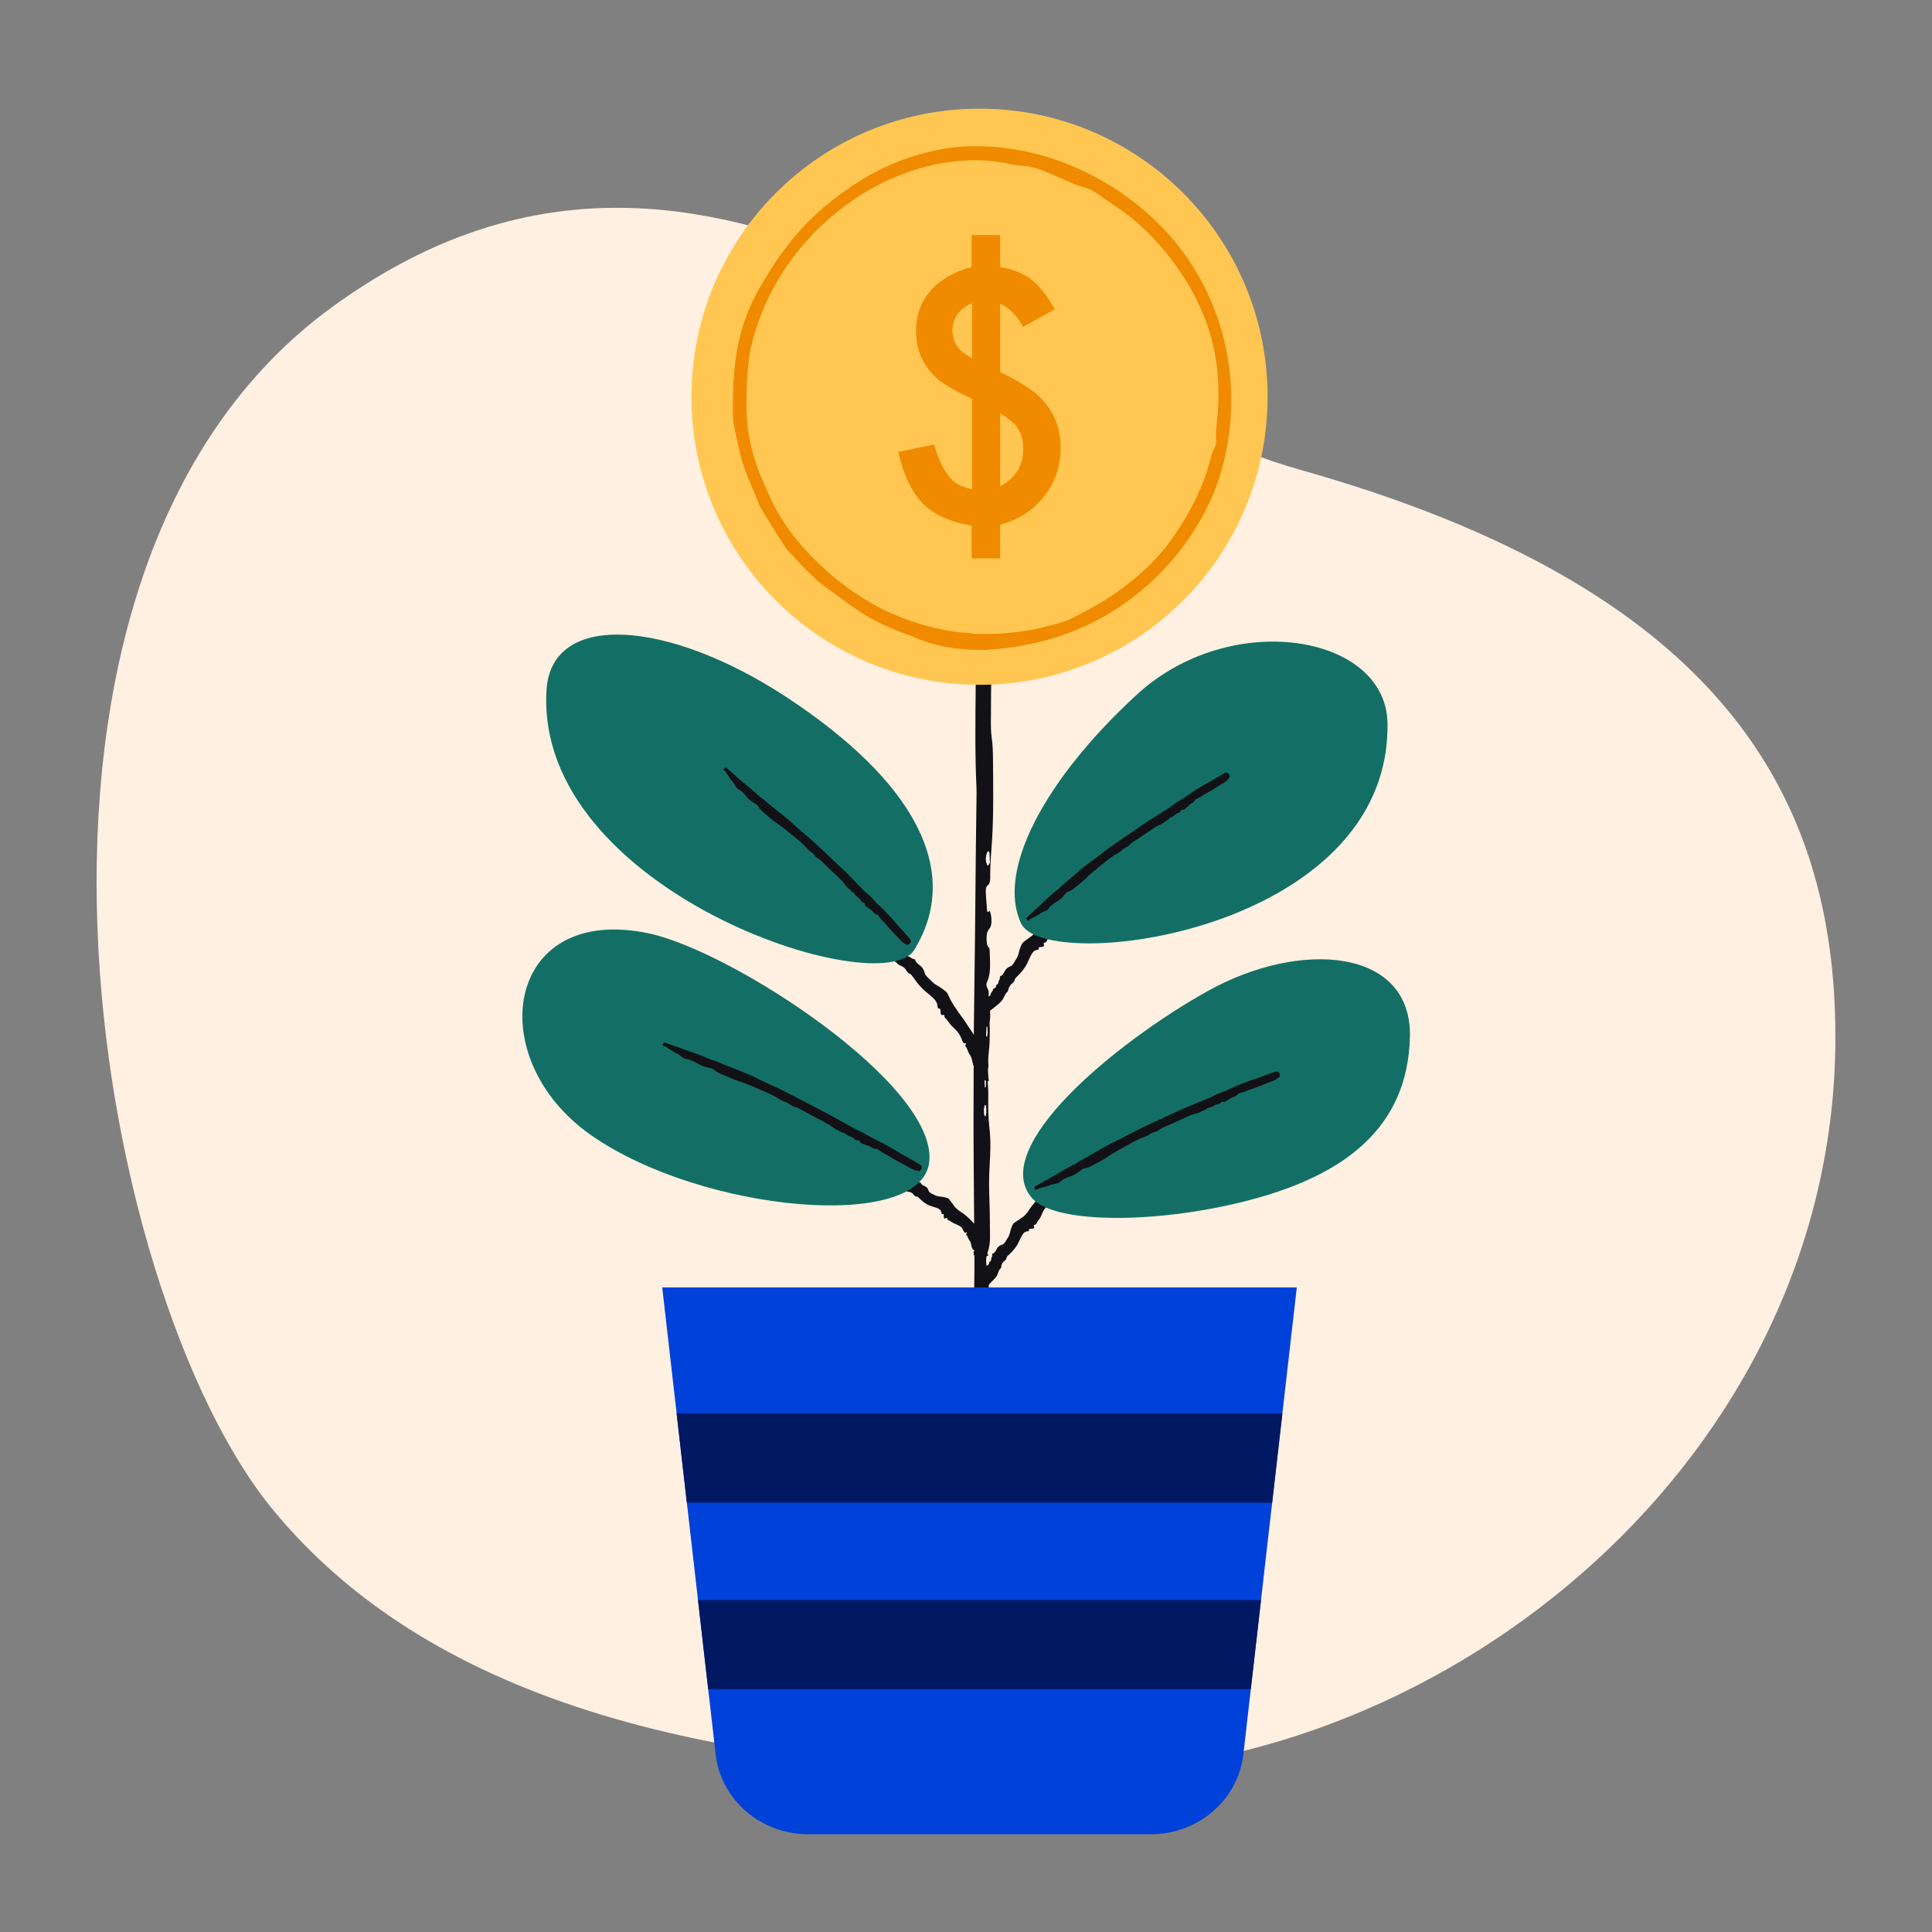 <?xml version="1.0" encoding="UTF-8"?> <svg xmlns="http://www.w3.org/2000/svg" width="114" height="114" viewBox="0 0 114 114" fill="none"><rect x="0" y="0" width="114" height="114" fill="#808080" stroke="none"/><g clip-path="url(#clip0_11469_6271)"><path d="M16.101 89.081C5.509 76.217 -2.081 33.895 19.598 18.116C41.278 2.337 59.707 22.926 76.725 27.723C101.304 34.65 108.3 46.769 108.3 61.195C108.3 86.027 85.346 104.592 63.169 104.592C40.992 104.592 25.096 100.005 16.101 89.081Z" fill="#FFF0E1"></path><path d="M58.413 38.51C58.405 38.586 58.372 38.648 58.35 38.717C58.338 38.626 58.314 38.531 58.318 38.443C58.333 38.153 58.359 37.865 58.379 37.57C58.296 37.285 58.553 36.857 58.296 36.642C58.282 36.629 58.284 36.447 58.298 36.361C58.325 36.205 58.354 36.026 58.406 35.92C58.542 35.647 58.461 35.29 58.5 34.989C58.555 34.575 58.483 34.3 58.359 34.032C58.318 33.942 58.266 33.785 58.275 33.687C58.328 33.145 58.195 32.629 58.239 32.099C58.257 31.875 58.281 31.567 58.351 31.465C58.546 31.184 58.478 30.913 58.38 30.634C58.225 30.193 58.237 29.685 58.259 29.187C58.269 28.977 58.393 28.762 58.377 28.587C58.361 28.401 58.22 28.284 58.172 28.09C58.089 27.756 57.96 27.426 58.069 26.98C58.102 26.844 58.089 26.649 58.092 26.481C58.097 26.242 58.141 26.064 58.201 25.853C58.313 25.453 58.313 24.977 58.205 24.536C58.14 24.271 58.087 23.99 58.011 23.742C57.937 23.499 57.908 23.231 57.935 22.972C57.992 22.421 57.935 21.908 57.88 21.383C57.818 20.797 57.733 20.205 57.725 19.612C57.71 18.602 57.629 17.603 57.662 16.585C57.677 16.123 57.63 15.647 57.6 15.181C57.592 15.067 57.546 14.912 57.501 14.874C57.253 14.664 57.044 14.911 57.044 15.447C57.048 16.657 57.024 17.871 57.052 19.079C57.083 20.423 57.131 21.772 57.224 23.101C57.323 24.505 57.304 25.924 57.383 27.328C57.412 27.827 57.412 28.339 57.458 28.83C57.534 29.63 57.547 30.432 57.535 31.243C57.531 31.546 57.523 31.85 57.53 32.152C57.557 33.294 57.599 34.435 57.587 35.58C57.582 36.115 57.581 36.651 57.58 37.188C57.578 38.266 57.584 39.344 57.574 40.422C57.554 42.443 57.525 44.462 57.618 46.478C57.627 46.678 57.623 46.882 57.62 47.083C57.562 50.857 57.55 54.633 57.492 58.406C57.453 60.899 57.448 63.396 57.444 65.89C57.441 67.676 57.463 69.462 57.474 71.249C57.483 72.561 57.508 73.874 57.495 75.185C57.475 77.208 57.429 79.23 57.398 81.252C57.392 81.623 57.398 81.995 57.411 82.364C57.415 82.489 57.444 82.629 57.482 82.721C57.571 82.936 57.791 82.973 57.904 82.776C57.998 82.612 58.081 82.407 58.151 82.193C58.167 82.143 58.1 81.983 58.093 81.866C58.084 81.705 58.064 81.461 58.102 81.385C58.228 81.135 58.184 80.813 58.199 80.532C58.238 79.763 58.253 78.989 58.276 78.216C58.287 77.85 58.316 77.472 58.148 77.21C58.136 77.19 58.151 76.996 58.169 76.978C58.331 76.829 58.336 76.476 58.334 76.207C58.33 75.782 58.429 75.3 58.289 74.934C58.139 74.54 58.165 74.191 58.289 73.85C58.394 73.563 58.42 73.251 58.416 72.909C58.408 72.202 58.41 71.492 58.381 70.788C58.355 70.112 58.352 69.447 58.394 68.774C58.44 68.039 58.469 67.295 58.383 66.564C58.311 65.937 58.304 65.304 58.315 64.663C58.319 64.365 58.295 64.065 58.278 63.767C58.276 63.737 58.231 63.714 58.204 63.703C58.196 63.7 58.175 63.745 58.174 63.771C58.171 63.872 58.174 63.972 58.173 64.073C58.173 64.102 58.163 64.137 58.153 64.155C58.143 64.171 58.127 64.167 58.113 64.172C58.1 63.948 58.082 63.723 58.077 63.497C58.074 63.355 58.108 63.261 58.18 63.223C58.28 63.171 58.341 63.014 58.32 62.78C58.288 62.431 58.344 62.12 58.373 61.791C58.404 61.436 58.398 61.065 58.404 60.699C58.406 60.567 58.378 60.416 58.398 60.302C58.504 59.686 58.307 59.124 58.337 58.523C58.34 58.455 58.286 58.369 58.254 58.3C58.205 58.193 58.182 58.067 58.237 57.957C58.444 57.542 58.428 57.003 58.411 56.466C58.405 56.274 58.4 55.946 58.361 55.919C58.221 55.824 58.218 55.607 58.214 55.376C58.21 55.08 58.272 54.919 58.4 54.771C58.551 54.598 58.53 53.996 58.39 53.735C58.204 53.977 58.241 53.608 58.221 53.422C58.198 53.192 58.188 52.956 58.172 52.723C58.159 52.513 58.159 52.326 58.278 52.245C58.373 52.18 58.433 52.006 58.43 51.788C58.416 51.007 58.497 50.252 58.542 49.484C58.633 47.943 58.603 46.39 58.593 44.841C58.59 44.408 58.581 43.975 58.518 43.547C58.472 43.234 58.467 42.881 58.469 42.547C58.475 41.435 58.474 40.32 58.513 39.213C58.534 38.611 58.493 38.077 58.368 37.559C58.44 37.865 58.443 38.188 58.408 38.513L58.413 38.51ZM58.288 51.081C58.263 51.091 58.218 50.977 58.198 50.899C58.134 50.661 58.188 50.459 58.254 50.276C58.269 50.237 58.31 50.219 58.332 50.234C58.354 50.248 58.38 50.313 58.385 50.364C58.398 50.523 58.402 50.687 58.412 50.907C58.374 50.965 58.335 51.062 58.288 51.081ZM58.165 65.857C58.162 65.871 58.133 65.881 58.125 65.867C58.101 65.832 58.066 65.785 58.064 65.739C58.059 65.545 58.034 65.33 58.127 65.195C58.136 65.182 58.185 65.243 58.19 65.284C58.201 65.379 58.196 65.484 58.198 65.639C58.192 65.68 58.18 65.771 58.164 65.857H58.165ZM58.252 61.136C58.248 61.157 58.227 61.177 58.216 61.172C58.204 61.166 58.183 61.13 58.184 61.11C58.19 60.946 58.199 60.782 58.209 60.619C58.211 60.59 58.222 60.564 58.228 60.536C58.242 60.576 58.262 60.613 58.266 60.656C58.274 60.754 58.274 60.854 58.277 60.947C58.269 61.014 58.263 61.078 58.252 61.135V61.136Z" fill="#111116"></path><path d="M57.662 75.401C57.753 75.324 57.829 75.241 57.937 75.177C58.034 75.121 58.135 75.074 58.114 74.958C58.109 74.928 58.136 74.912 58.147 74.889C58.166 74.847 58.192 74.809 58.209 74.766C58.217 74.746 58.19 74.706 58.213 74.696C58.321 74.648 58.383 74.577 58.371 74.456C58.493 74.445 58.472 74.346 58.488 74.266C58.503 74.186 58.565 74.137 58.546 74.033C58.541 74.006 58.548 73.983 58.571 73.974C58.704 73.918 58.755 73.808 58.811 73.697C58.869 73.577 58.975 73.493 59.124 73.447C59.203 73.423 59.248 73.368 59.292 73.314C59.345 73.25 59.377 73.167 59.426 73.1C59.498 73.002 59.557 72.892 59.586 72.758C59.629 72.578 59.686 72.407 59.762 72.254C59.801 72.176 59.881 72.134 59.95 72.086C60.088 71.987 60.239 71.901 60.37 71.799C60.469 71.721 60.551 71.626 60.63 71.529C60.704 71.438 60.758 71.328 60.83 71.235C61.041 70.96 61.265 70.684 61.515 70.408C61.577 70.343 61.628 70.265 61.693 70.198C61.725 70.164 61.76 70.135 61.8 70.111C61.945 70.017 62.1 69.935 62.256 69.85C62.48 69.728 62.718 69.61 62.979 69.538C63.128 69.496 63.279 69.48 63.425 69.39C63.467 69.364 63.487 69.417 63.486 69.54C63.486 69.753 63.496 69.972 63.462 70.106C63.437 70.195 63.419 70.264 63.368 70.245C63.331 70.231 63.301 70.252 63.269 70.263C63.237 70.276 63.203 70.279 63.152 70.229C63.137 70.215 63.125 70.225 63.118 70.235C63.046 70.337 62.964 70.388 62.873 70.429C62.782 70.469 62.682 70.497 62.591 70.544C62.53 70.573 62.487 70.631 62.436 70.672C62.402 70.699 62.368 70.727 62.331 70.749C62.277 70.782 62.214 70.805 62.17 70.853C62.136 70.888 62.127 70.949 62.013 70.88C61.989 70.866 61.973 70.888 61.985 70.916C62.032 71.026 61.995 71.043 61.962 71.066C61.874 71.13 61.78 71.188 61.701 71.264C61.642 71.32 61.596 71.389 61.556 71.465C61.495 71.583 61.452 71.719 61.388 71.836C61.335 71.933 61.264 72.012 61.203 72.102C61.189 72.123 61.189 72.158 61.174 72.176C61.145 72.211 61.132 72.264 61.073 72.266C61.008 72.266 60.977 72.286 61.018 72.389C61.041 72.446 61.01 72.469 60.981 72.484C60.944 72.504 60.887 72.504 60.832 72.504C60.766 72.504 60.701 72.502 60.72 72.593C60.73 72.641 60.686 72.65 60.645 72.653C60.462 72.665 60.374 72.772 60.305 72.895C60.211 73.063 60.132 73.242 60.049 73.414C60.016 73.48 59.971 73.537 59.93 73.595C59.869 73.689 59.796 73.772 59.718 73.852C59.642 73.933 59.561 74.009 59.479 74.085C59.447 74.114 59.413 74.144 59.405 74.191C59.388 74.302 59.318 74.37 59.234 74.43C59.133 74.502 59.098 74.622 59.077 74.745C59.071 74.774 59.077 74.81 59.056 74.827C58.98 74.889 58.941 74.974 58.91 75.062C58.879 75.15 58.849 75.238 58.8 75.314C58.758 75.374 58.707 75.431 58.652 75.486L58.49 75.654C58.404 75.742 58.315 75.829 58.229 75.921C58.223 75.927 58.229 75.939 58.223 75.944C58.169 75.993 58.019 75.964 57.818 75.854C57.639 75.758 57.548 75.671 57.577 75.609C57.608 75.541 57.65 75.48 57.69 75.416L57.662 75.403V75.401Z" fill="#111116"></path><path d="M52.346 55.287C52.443 55.395 52.54 55.496 52.614 55.625C52.681 55.739 52.733 55.859 52.871 55.867C52.907 55.87 52.925 55.901 52.951 55.92C52.998 55.954 53.044 55.99 53.094 56.019C53.116 56.033 53.165 56.016 53.176 56.042C53.229 56.17 53.305 56.261 53.449 56.278C53.459 56.411 53.571 56.419 53.662 56.459C53.754 56.5 53.809 56.581 53.928 56.591C53.96 56.594 53.985 56.608 53.995 56.635C54.05 56.798 54.174 56.886 54.298 56.981C54.427 57.085 54.522 57.223 54.561 57.404C54.581 57.501 54.644 57.566 54.7 57.633C54.767 57.713 54.858 57.775 54.929 57.853C55.033 57.966 55.149 58.067 55.295 58.148C55.393 58.202 55.486 58.261 55.576 58.325C55.666 58.387 55.751 58.455 55.83 58.528C55.871 58.565 55.9 58.61 55.926 58.658C55.948 58.701 55.964 58.746 55.985 58.79C56.066 58.96 56.153 59.13 56.281 59.325C56.374 59.471 56.479 59.617 56.572 59.759C56.617 59.828 56.661 59.885 56.707 59.943C56.754 60.001 56.8 60.059 56.841 60.119L57.561 61.204C57.618 61.29 57.69 61.371 57.752 61.46C57.783 61.505 57.807 61.553 57.829 61.603C57.909 61.79 57.98 61.987 58.054 62.19C58.161 62.479 58.264 62.791 58.296 63.135C58.314 63.33 58.302 63.526 58.346 63.737C58.359 63.797 58.301 63.808 58.183 63.771C57.979 63.709 57.763 63.658 57.645 63.579C57.562 63.525 57.498 63.483 57.53 63.427C57.573 63.341 57.47 63.265 57.584 63.166C57.599 63.152 57.591 63.136 57.581 63.122C57.491 63.008 57.444 62.895 57.41 62.772C57.377 62.649 57.353 62.521 57.312 62.397C57.284 62.316 57.227 62.247 57.187 62.172C57.159 62.124 57.135 62.074 57.112 62.022C57.08 61.947 57.06 61.864 57.014 61.796C56.978 61.743 56.916 61.709 57 61.601C57.017 61.578 56.997 61.552 56.965 61.556C56.843 61.569 56.83 61.518 56.809 61.471C56.752 61.342 56.705 61.209 56.64 61.086C56.59 60.995 56.527 60.911 56.455 60.832C56.343 60.71 56.211 60.599 56.102 60.475C56.057 60.423 56.017 60.369 55.978 60.313C55.94 60.258 55.901 60.198 55.865 60.154C55.848 60.132 55.813 60.121 55.797 60.1C55.769 60.06 55.719 60.032 55.729 59.974C55.739 59.908 55.722 59.869 55.614 59.892C55.553 59.906 55.534 59.871 55.519 59.837C55.502 59.794 55.502 59.733 55.499 59.668C55.496 59.592 55.497 59.515 55.393 59.508C55.338 59.503 55.324 59.446 55.321 59.394C55.313 59.281 55.283 59.187 55.239 59.106C55.198 59.031 55.141 58.966 55.079 58.904C54.994 58.822 54.904 58.745 54.813 58.669L54.541 58.444C54.47 58.385 54.411 58.318 54.35 58.252C54.153 58.053 53.997 57.822 53.831 57.596C53.798 57.552 53.769 57.503 53.715 57.48C53.589 57.429 53.514 57.331 53.45 57.221C53.373 57.086 53.234 57.016 53.094 56.955C53.061 56.941 53.02 56.937 53 56.908C52.93 56.81 52.832 56.745 52.733 56.685C52.63 56.63 52.529 56.573 52.441 56.501C52.37 56.442 52.307 56.371 52.242 56.303C52.177 56.236 52.114 56.161 52.046 56.093C51.942 55.992 51.842 55.874 51.729 55.773C51.722 55.766 51.709 55.771 51.702 55.764C51.642 55.699 51.675 55.55 51.803 55.359C51.917 55.189 52.024 55.11 52.1 55.15C52.185 55.194 52.259 55.254 52.335 55.309L52.35 55.283L52.346 55.287Z" fill="#111116"></path><path d="M57.933 59.032C58.036 58.965 58.129 58.89 58.251 58.838C58.36 58.791 58.468 58.747 58.465 58.623C58.465 58.591 58.494 58.576 58.51 58.554C58.537 58.512 58.566 58.472 58.589 58.428C58.599 58.407 58.577 58.364 58.601 58.355C58.718 58.31 58.792 58.237 58.788 58.108C58.913 58.097 58.903 57.993 58.925 57.91C58.949 57.826 59.013 57.771 59 57.662C58.997 57.633 59.005 57.609 59.028 57.6C59.169 57.54 59.226 57.419 59.288 57.3C59.355 57.173 59.46 57.074 59.619 57.019C59.703 56.989 59.749 56.927 59.795 56.865C59.852 56.793 59.884 56.703 59.937 56.627C60.013 56.517 60.075 56.398 60.107 56.252C60.148 56.057 60.214 55.876 60.294 55.706C60.335 55.62 60.419 55.568 60.492 55.51C60.642 55.394 60.804 55.292 60.944 55.17C61.051 55.08 61.146 54.977 61.235 54.868C61.319 54.768 61.381 54.646 61.471 54.546C61.601 54.4 61.725 54.246 61.866 54.105C62.007 53.966 62.141 53.817 62.29 53.681C62.362 53.616 62.426 53.539 62.497 53.471C62.531 53.437 62.572 53.408 62.612 53.383C62.767 53.289 62.938 53.217 63.094 53.125C63.203 53.058 63.326 53.004 63.443 52.944L63.619 52.855C63.678 52.826 63.737 52.797 63.801 52.776C63.943 52.725 64.088 52.685 64.207 52.566C64.241 52.532 64.272 52.581 64.295 52.702C64.337 52.91 64.389 53.124 64.372 53.266C64.36 53.361 64.347 53.437 64.287 53.427C64.198 53.414 64.162 53.533 64.04 53.444C64.022 53.432 64.01 53.442 64.002 53.457C63.929 53.574 63.836 53.639 63.733 53.689C63.682 53.713 63.627 53.732 63.573 53.752C63.52 53.776 63.467 53.799 63.416 53.825C63.349 53.86 63.297 53.918 63.236 53.962C63.197 53.991 63.155 54.016 63.113 54.041C63.054 54.08 62.984 54.103 62.932 54.153C62.893 54.19 62.874 54.253 62.761 54.18C62.738 54.165 62.718 54.186 62.727 54.216C62.764 54.331 62.721 54.345 62.683 54.369C62.585 54.437 62.48 54.497 62.388 54.573C62.32 54.63 62.261 54.697 62.213 54.778C62.139 54.902 62.083 55.043 62.008 55.162C61.945 55.259 61.871 55.348 61.804 55.442C61.789 55.464 61.788 55.499 61.771 55.52C61.74 55.558 61.724 55.612 61.663 55.615C61.596 55.62 61.561 55.64 61.601 55.745C61.624 55.803 61.592 55.83 61.562 55.847C61.523 55.87 61.465 55.874 61.408 55.879C61.339 55.884 61.272 55.886 61.29 55.979C61.3 56.028 61.254 56.041 61.211 56.046C61.018 56.07 60.929 56.195 60.855 56.33C60.753 56.512 60.674 56.711 60.584 56.901C60.548 56.975 60.5 57.038 60.456 57.105C60.322 57.318 60.143 57.491 59.966 57.672C59.932 57.706 59.894 57.74 59.882 57.793C59.858 57.914 59.78 57.994 59.686 58.063C59.574 58.148 59.529 58.282 59.489 58.416C59.48 58.448 59.481 58.487 59.456 58.508C59.285 58.65 59.248 58.885 59.109 59.049C58.997 59.184 58.85 59.295 58.711 59.411C58.604 59.502 58.486 59.585 58.373 59.672C58.366 59.678 58.369 59.691 58.361 59.697C58.291 59.743 58.153 59.682 57.982 59.528C57.831 59.39 57.762 59.283 57.803 59.227C57.849 59.164 57.906 59.109 57.959 59.051L57.933 59.034V59.032Z" fill="#111116"></path><path d="M53.191 68.924C53.236 69.015 53.29 69.095 53.324 69.203C53.353 69.3 53.381 69.397 53.488 69.383C53.516 69.379 53.525 69.405 53.543 69.416C53.577 69.437 53.609 69.461 53.645 69.477C53.661 69.484 53.7 69.46 53.706 69.481C53.736 69.585 53.794 69.646 53.904 69.628C53.904 69.744 53.996 69.72 54.065 69.731C54.135 69.743 54.179 69.796 54.274 69.77C54.298 69.763 54.319 69.769 54.326 69.789C54.368 69.914 54.471 69.948 54.569 69.99C54.675 70.036 54.754 70.121 54.795 70.259C54.816 70.332 54.87 70.365 54.92 70.4C54.98 70.442 55.054 70.463 55.118 70.499C55.21 70.552 55.313 70.59 55.438 70.6C55.605 70.614 55.764 70.645 55.912 70.694C55.986 70.722 56.026 70.793 56.074 70.853C56.123 70.912 56.168 70.975 56.214 71.038C56.258 71.101 56.302 71.166 56.351 71.223C56.424 71.313 56.518 71.376 56.606 71.451C56.69 71.518 56.794 71.567 56.881 71.634C57.008 71.735 57.127 71.849 57.251 71.96C57.367 72.079 57.483 72.203 57.598 72.329C57.649 72.394 57.713 72.451 57.767 72.517C57.794 72.55 57.815 72.586 57.833 72.623C57.869 72.691 57.892 72.766 57.917 72.84C57.943 72.914 57.968 72.987 57.997 73.059C58.042 73.159 58.069 73.269 58.104 73.374L58.153 73.533L58.177 73.613L58.191 73.695C58.212 73.82 58.219 73.943 58.31 74.057C58.336 74.09 58.281 74.108 58.159 74.112C57.947 74.12 57.727 74.135 57.594 74.105C57.504 74.085 57.434 74.066 57.456 74.02C57.489 73.951 57.382 73.911 57.493 73.823C57.509 73.811 57.502 73.8 57.491 73.791C57.395 73.723 57.352 73.646 57.328 73.559C57.316 73.516 57.31 73.472 57.303 73.427C57.291 73.384 57.28 73.34 57.266 73.297C57.247 73.242 57.202 73.196 57.172 73.146C57.152 73.114 57.139 73.078 57.121 73.044C57.096 72.995 57.087 72.937 57.051 72.894C57.023 72.861 56.97 72.847 57.056 72.749C57.075 72.728 57.057 72.712 57.029 72.721C56.918 72.756 56.908 72.721 56.891 72.693C56.845 72.612 56.807 72.524 56.752 72.449C56.712 72.392 56.649 72.353 56.585 72.317C56.482 72.264 56.37 72.224 56.266 72.175C56.181 72.134 56.114 72.077 56.038 72.029C56.021 72.017 55.99 72.02 55.974 72.008C55.945 71.985 55.895 71.98 55.897 71.927C55.899 71.869 55.881 71.841 55.786 71.891C55.733 71.92 55.713 71.894 55.701 71.87C55.684 71.838 55.687 71.786 55.688 71.735C55.69 71.674 55.693 71.612 55.608 71.643C55.564 71.659 55.555 71.62 55.553 71.582C55.542 71.415 55.445 71.343 55.33 71.298C55.171 71.237 55.007 71.188 54.846 71.134C54.784 71.112 54.729 71.078 54.674 71.047C54.502 70.95 54.353 70.814 54.209 70.671C54.18 70.644 54.155 70.612 54.109 70.609C54.006 70.602 53.939 70.541 53.884 70.461C53.818 70.365 53.705 70.34 53.589 70.318C53.563 70.313 53.528 70.319 53.511 70.299C53.4 70.153 53.197 70.144 53.064 70.027C52.956 69.933 52.872 69.805 52.783 69.683C52.714 69.589 52.654 69.483 52.59 69.384C52.586 69.377 52.574 69.381 52.571 69.373C52.538 69.312 52.606 69.177 52.759 69.006C52.895 68.854 52.994 68.781 53.038 68.815C53.087 68.853 53.127 68.903 53.171 68.947L53.189 68.921L53.191 68.924Z" fill="#111116"></path><path d="M32.247 40.729C32.526 36.013 39.466 36.573 46.416 41.142C53.926 46.079 56.818 51.379 53.945 56.051C51.997 59.221 31.545 52.573 32.247 40.729Z" fill="#136F65"></path><path d="M81.87 42.667C81.787 37.424 72.615 35.892 67.074 40.992C61.531 46.093 58.8 51.456 60.255 54.495C61.71 57.534 82.066 55.01 81.87 42.667Z" fill="#136F65"></path><path d="M54.829 68.579C55.374 64.045 43.195 56.106 38.269 55.072C29.808 53.295 28.382 62.456 34.897 66.996C41.41 71.536 54.329 72.725 54.829 68.58V68.579Z" fill="#136F65"></path><path d="M60.892 70.692C58.324 67.731 65.769 61.552 71.239 58.491C76.71 55.429 83.337 55.92 83.194 61.215C83.051 66.51 79.389 69.26 74.04 70.73C68.692 72.2 62.282 72.295 60.891 70.692H60.892Z" fill="#136F65"></path><path d="M52.917 55.244L52.74 55.06C52.542 54.86 52.359 54.648 52.177 54.432C52.137 54.385 52.084 54.349 52.044 54.301C51.963 54.206 51.89 54.104 51.809 54.009C51.794 53.991 51.786 53.966 51.76 53.964C51.618 53.953 51.566 53.856 51.491 53.779C51.413 53.7 51.313 53.641 51.225 53.572C51.142 53.506 51.026 53.472 51.028 53.323C51.028 53.275 50.979 53.259 50.932 53.252C50.856 53.24 50.819 53.191 50.791 53.13C50.727 52.993 50.577 52.943 50.487 52.83C50.456 52.791 50.428 52.751 50.399 52.711C50.389 52.696 50.386 52.673 50.366 52.669C50.231 52.642 50.196 52.513 50.097 52.449C49.944 52.351 49.863 52.179 49.743 52.047C49.561 51.845 49.355 51.665 49.159 51.475L48.84 51.17C48.696 51.03 48.555 50.886 48.409 50.749C48.36 50.703 48.294 50.677 48.236 50.64C48.084 50.543 48.008 50.36 47.853 50.268C47.736 50.197 47.647 50.098 47.555 49.999C47.524 49.966 47.502 49.925 47.469 49.894C47.364 49.796 47.26 49.698 47.151 49.606C47.026 49.498 46.893 49.398 46.765 49.293C46.619 49.175 46.477 49.052 46.328 48.937C46.157 48.806 45.991 48.67 45.81 48.552C45.509 48.358 45.258 48.108 44.986 47.88C44.897 47.806 44.819 47.721 44.761 47.609C44.7 47.489 44.587 47.431 44.474 47.37C44.305 47.279 44.166 47.152 44.045 47.004C43.959 46.9 43.873 46.795 43.774 46.705C43.694 46.633 43.592 46.588 43.503 46.526C43.47 46.502 43.445 46.47 43.422 46.435C43.329 46.297 43.264 46.128 43.134 46.032C43.12 46.021 43.117 45.997 43.106 45.981C43.005 45.826 42.905 45.669 42.8 45.519C42.775 45.482 42.728 45.465 42.696 45.434C42.688 45.427 42.696 45.386 42.703 45.38C42.735 45.349 42.779 45.308 42.8 45.301C42.833 45.291 42.858 45.299 42.874 45.312C42.956 45.381 43.034 45.455 43.115 45.527L43.218 45.613L43.486 45.854C43.658 46.003 43.828 46.155 44.008 46.295C44.3 46.524 44.571 46.778 44.849 47.025C44.907 47.075 44.981 47.105 45.037 47.155C45.542 47.606 46.096 47.999 46.61 48.444C46.777 48.587 46.931 48.746 47.098 48.891C47.34 49.099 47.589 49.3 47.829 49.513C48.07 49.722 48.3 49.946 48.535 50.163C48.777 50.386 49.012 50.618 49.254 50.841C49.49 51.064 49.728 51.286 49.962 51.511C50.129 51.677 50.291 51.846 50.454 52.014L50.7 52.266L50.943 52.52C51.059 52.639 51.195 52.737 51.316 52.852C51.431 52.96 51.534 53.08 51.641 53.196C51.662 53.22 51.681 53.245 51.703 53.267C51.859 53.416 52.02 53.559 52.171 53.712C52.412 53.962 52.653 54.212 52.874 54.48C53.052 54.694 53.245 54.896 53.431 55.103C53.526 55.211 53.625 55.317 53.715 55.43C53.74 55.461 53.747 55.508 53.748 55.558C53.748 55.591 53.725 55.642 53.654 55.699C53.588 55.75 53.542 55.761 53.515 55.746C53.417 55.689 53.308 55.644 53.228 55.572C53.114 55.471 53.02 55.351 52.919 55.238L52.917 55.24V55.244Z" fill="#111116"></path><path d="M71.956 46.342C71.887 46.386 71.817 46.43 71.747 46.476C71.519 46.63 71.276 46.757 71.037 46.892C70.984 46.921 70.94 46.965 70.886 46.995C70.779 47.054 70.67 47.106 70.561 47.162C70.541 47.173 70.516 47.175 70.508 47.2C70.47 47.334 70.367 47.364 70.279 47.422C70.188 47.481 70.113 47.566 70.029 47.636C69.951 47.703 69.897 47.81 69.752 47.775C69.705 47.764 69.681 47.808 69.665 47.852C69.64 47.925 69.585 47.949 69.522 47.964C69.377 47.995 69.299 48.131 69.174 48.194C69.131 48.215 69.087 48.233 69.043 48.254C69.026 48.261 69.004 48.259 68.995 48.277C68.943 48.402 68.812 48.408 68.731 48.489C68.605 48.616 68.425 48.657 68.273 48.745C68.042 48.878 67.829 49.037 67.607 49.184L67.249 49.424C67.086 49.531 66.919 49.634 66.759 49.746C66.705 49.783 66.665 49.839 66.619 49.886C66.495 50.011 66.304 50.043 66.184 50.173C66.094 50.271 65.978 50.334 65.864 50.399C65.826 50.422 65.782 50.434 65.746 50.459C65.631 50.538 65.517 50.618 65.406 50.702C65.278 50.801 65.153 50.901 65.029 51.005C64.887 51.121 64.743 51.233 64.603 51.35C64.443 51.485 64.283 51.618 64.137 51.771C64.017 51.896 63.886 52.007 63.75 52.114C63.616 52.221 63.481 52.326 63.348 52.437C63.262 52.51 63.168 52.569 63.051 52.604C62.925 52.641 62.851 52.742 62.777 52.841C62.666 52.991 62.523 53.105 62.363 53.199C62.249 53.265 62.136 53.334 62.039 53.419C61.96 53.487 61.906 53.581 61.836 53.659C61.81 53.688 61.774 53.708 61.738 53.727C61.594 53.8 61.42 53.84 61.317 53.961C61.306 53.974 61.282 53.974 61.265 53.982C61.105 54.065 60.943 54.147 60.786 54.236C60.747 54.257 60.729 54.301 60.695 54.33C60.687 54.337 60.648 54.325 60.642 54.318C60.613 54.284 60.576 54.238 60.571 54.215C60.564 54.182 60.573 54.158 60.588 54.143C60.663 54.068 60.743 53.999 60.82 53.926L60.913 53.832L61.174 53.591C61.338 53.438 61.509 53.292 61.668 53.133C61.924 52.871 62.218 52.651 62.497 52.416C62.554 52.368 62.593 52.298 62.653 52.253C62.915 52.048 63.163 51.827 63.414 51.609C63.667 51.394 63.917 51.173 64.181 50.972C64.354 50.842 64.536 50.726 64.708 50.594C64.957 50.406 65.201 50.212 65.453 50.025C65.704 49.839 65.965 49.668 66.221 49.489L67.018 48.948C67.28 48.769 67.539 48.587 67.803 48.413C68.188 48.166 68.576 47.925 68.963 47.683C69.101 47.596 69.221 47.485 69.354 47.392C69.481 47.305 69.616 47.231 69.747 47.152C69.774 47.137 69.802 47.123 69.827 47.106C70 46.986 70.167 46.859 70.344 46.747C70.63 46.565 70.913 46.379 71.215 46.225C71.457 46.099 71.682 45.947 71.918 45.811C72.04 45.74 72.16 45.667 72.286 45.604C72.321 45.587 72.367 45.59 72.415 45.599C72.447 45.605 72.493 45.638 72.533 45.72C72.571 45.795 72.573 45.841 72.553 45.864C72.481 45.948 72.417 46.044 72.334 46.107C72.215 46.196 72.082 46.262 71.954 46.337V46.339L71.956 46.342Z" fill="#111116"></path><path d="M53.412 68.757L53.158 68.623C52.874 68.48 52.605 68.311 52.334 68.147C52.273 68.11 52.206 68.09 52.145 68.053C52.025 67.979 51.909 67.899 51.791 67.823C51.769 67.81 51.752 67.786 51.723 67.79C51.575 67.815 51.483 67.731 51.377 67.674C51.266 67.615 51.141 67.582 51.023 67.535C50.913 67.49 50.779 67.487 50.726 67.336C50.709 67.287 50.652 67.282 50.601 67.287C50.517 67.295 50.46 67.255 50.41 67.201C50.294 67.079 50.119 67.066 49.984 66.976C49.938 66.945 49.894 66.911 49.849 66.878C49.832 66.866 49.821 66.843 49.8 66.844C49.65 66.849 49.566 66.728 49.44 66.688C49.244 66.627 49.1 66.473 48.927 66.369C48.664 66.211 48.387 66.078 48.116 65.933L47.676 65.7C47.477 65.594 47.281 65.481 47.08 65.377C47.013 65.342 46.934 65.332 46.862 65.307C46.67 65.244 46.528 65.079 46.333 65.021C46.185 64.978 46.058 64.897 45.927 64.82C45.884 64.794 45.846 64.758 45.801 64.736C45.659 64.662 45.515 64.589 45.369 64.521C45.201 64.442 45.029 64.372 44.857 64.3C44.663 64.217 44.471 64.129 44.276 64.049C44.052 63.958 43.828 63.869 43.597 63.797C43.216 63.678 42.861 63.498 42.493 63.349C42.372 63.299 42.26 63.237 42.159 63.144C42.049 63.045 41.907 63.019 41.768 62.993C41.558 62.954 41.364 62.87 41.18 62.762C41.049 62.686 40.917 62.612 40.778 62.558C40.666 62.514 40.542 62.503 40.425 62.472C40.381 62.461 40.342 62.437 40.303 62.411C40.149 62.307 40.009 62.167 39.832 62.122C39.812 62.117 39.799 62.095 39.782 62.084C39.608 61.971 39.436 61.856 39.259 61.749C39.215 61.722 39.161 61.724 39.115 61.705C39.103 61.701 39.093 61.659 39.096 61.651C39.114 61.61 39.138 61.555 39.158 61.541C39.187 61.519 39.215 61.518 39.239 61.526C39.355 61.563 39.469 61.606 39.584 61.647L39.728 61.694L40.113 61.831C40.358 61.915 40.597 62.012 40.845 62.091C41.247 62.217 41.632 62.39 42.02 62.551C42.1 62.584 42.19 62.593 42.269 62.625C42.621 62.777 42.977 62.918 43.336 63.054C43.692 63.196 44.048 63.338 44.398 63.494C44.623 63.599 44.841 63.721 45.068 63.826C45.396 63.974 45.724 64.122 46.05 64.277C46.375 64.43 46.691 64.603 47.012 64.767C47.342 64.934 47.667 65.112 47.997 65.281C48.321 65.448 48.646 65.614 48.967 65.787C49.429 66.04 49.887 66.3 50.346 66.558C50.51 66.649 50.687 66.713 50.853 66.798C51.01 66.879 51.161 66.972 51.314 67.06C51.345 67.077 51.373 67.099 51.405 67.114C51.622 67.222 51.841 67.323 52.053 67.438C52.395 67.624 52.74 67.806 53.068 68.016C53.333 68.184 53.612 68.326 53.884 68.482C54.025 68.562 54.166 68.64 54.303 68.727C54.341 68.751 54.366 68.796 54.387 68.845C54.4 68.878 54.398 68.935 54.348 69.011C54.302 69.081 54.26 69.106 54.227 69.097C54.105 69.069 53.975 69.053 53.864 69.005C53.708 68.936 53.564 68.842 53.414 68.758V68.76L53.412 68.757Z" fill="#111116"></path><path d="M74.764 63.914C74.681 63.948 74.596 63.978 74.514 64.014C74.24 64.132 73.956 64.226 73.672 64.32C73.61 64.341 73.553 64.379 73.491 64.4C73.366 64.443 73.238 64.479 73.111 64.519C73.089 64.526 73.061 64.524 73.047 64.55C72.979 64.678 72.863 64.693 72.757 64.735C72.647 64.778 72.551 64.854 72.446 64.912C72.348 64.968 72.269 65.066 72.125 65.011C72.078 64.992 72.042 65.033 72.016 65.074C71.973 65.143 71.91 65.158 71.84 65.162C71.68 65.172 71.57 65.299 71.424 65.343C71.374 65.359 71.324 65.371 71.274 65.385C71.255 65.39 71.231 65.385 71.219 65.402C71.137 65.52 70.997 65.504 70.894 65.575C70.735 65.686 70.537 65.701 70.359 65.768C70.088 65.867 69.829 65.998 69.565 66.116L69.138 66.308C68.944 66.395 68.747 66.476 68.554 66.566C68.49 66.597 68.436 66.648 68.377 66.689C68.22 66.798 68.013 66.805 67.859 66.919C67.743 67.006 67.609 67.053 67.475 67.106C67.431 67.123 67.382 67.13 67.339 67.15C67.201 67.213 67.064 67.279 66.93 67.349C66.774 67.429 66.623 67.519 66.469 67.604C66.294 67.701 66.118 67.794 65.946 67.894C65.75 68.01 65.551 68.121 65.364 68.253C65.055 68.469 64.712 68.625 64.383 68.806C64.275 68.865 64.162 68.91 64.032 68.928C63.892 68.946 63.79 69.035 63.687 69.122C63.533 69.254 63.356 69.344 63.165 69.411C63.031 69.459 62.895 69.507 62.77 69.573C62.67 69.627 62.587 69.711 62.494 69.776C62.459 69.801 62.417 69.814 62.375 69.826C62.206 69.871 62.016 69.879 61.874 69.977C61.859 69.987 61.834 69.983 61.816 69.988C61.627 70.038 61.436 70.085 61.25 70.141C61.203 70.154 61.171 70.195 61.129 70.217C61.118 70.222 61.081 70.201 61.078 70.193C61.06 70.152 61.035 70.099 61.036 70.075C61.038 70.04 61.055 70.019 61.075 70.006C61.174 69.948 61.275 69.894 61.375 69.839L61.497 69.766L61.832 69.581C62.043 69.46 62.257 69.346 62.463 69.217C62.799 69.008 63.154 68.832 63.503 68.647C63.575 68.609 63.632 68.547 63.704 68.51C64.343 68.179 64.949 67.787 65.588 67.453C65.796 67.344 66.013 67.254 66.222 67.147C66.522 66.99 66.82 66.827 67.122 66.674C67.424 66.519 67.736 66.382 68.042 66.237L68.994 65.798C69.308 65.656 69.618 65.505 69.934 65.369L70.622 65.082L71.314 64.802C71.477 64.735 71.628 64.64 71.79 64.57C71.942 64.503 72.1 64.446 72.255 64.387C72.286 64.374 72.319 64.366 72.35 64.352C72.557 64.255 72.764 64.16 72.975 64.073C73.314 63.931 73.656 63.794 74.008 63.684C74.29 63.594 74.563 63.48 74.842 63.38C74.986 63.329 75.129 63.275 75.275 63.23C75.315 63.217 75.364 63.227 75.412 63.245C75.444 63.256 75.485 63.296 75.511 63.383C75.534 63.465 75.526 63.511 75.501 63.53C75.406 63.602 75.317 63.688 75.215 63.738C75.069 63.81 74.914 63.854 74.762 63.91V63.913L74.764 63.914Z" fill="#111116"></path><path d="M67.914 108.231H47.679C44.883 108.231 42.535 106.198 42.228 103.513L39.075 75.968H76.519L73.366 103.513C73.058 106.199 70.711 108.231 67.915 108.231H67.914Z" fill="#0041D9"></path><path d="M74.406 94.415H41.187L41.789 99.677H73.804L74.406 94.415Z" fill="#001962"></path><path d="M39.926 83.405L40.528 88.667H75.065L75.668 83.405H39.926Z" fill="#001962"></path><path d="M57.797 40.408C67.184 40.408 74.794 32.798 74.794 23.41C74.794 14.023 67.184 6.413 57.797 6.413C48.409 6.413 40.799 14.023 40.799 23.41C40.799 32.798 48.409 40.408 57.797 40.408Z" fill="#FFC752"></path><path fill-rule="evenodd" clip-rule="evenodd" d="M59.014 13.874L59.017 13.876V15.759C59.773 15.881 60.39 16.129 60.871 16.509C61.352 16.886 61.809 17.466 62.244 18.247L60.371 19.294C59.997 18.613 59.545 18.159 59.017 17.93V21.957C59.538 22.21 59.986 22.451 60.36 22.68C60.865 22.989 61.247 23.29 61.502 23.577C62.225 24.358 62.588 25.302 62.588 26.409C62.588 27.516 62.26 28.458 61.608 29.291C60.962 30.117 60.096 30.674 59.014 30.962V32.949H57.334V31.018C56.08 30.813 55.12 30.382 54.463 29.721C53.803 29.061 53.317 28.044 53.003 26.667L55.115 26.226C55.404 27.198 55.755 27.894 56.171 28.31C56.489 28.601 56.886 28.783 57.359 28.86V23.531C56.155 22.985 55.361 22.486 54.98 22.027C54.358 21.328 54.049 20.494 54.049 19.521C54.049 19.06 54.123 18.63 54.269 18.233C54.417 17.836 54.629 17.476 54.907 17.153C55.186 16.831 55.53 16.549 55.939 16.312C56.349 16.076 56.813 15.89 57.331 15.754V13.872H59.014V13.874ZM59.017 28.679C59.258 28.568 59.476 28.416 59.677 28.223C60.145 27.776 60.378 27.195 60.378 26.484C60.378 25.85 60.183 25.341 59.792 24.958C59.611 24.789 59.353 24.602 59.017 24.394V28.679ZM57.359 17.894C57.137 17.977 56.938 18.097 56.76 18.256C56.39 18.589 56.202 19.007 56.202 19.506C56.202 19.96 56.353 20.337 56.652 20.639C56.806 20.792 57.042 20.96 57.359 21.143V17.894Z" fill="#F08B00"></path><path fill-rule="evenodd" clip-rule="evenodd" d="M55.81 8.758C56.7 8.61 57.626 8.6 58.532 8.659C60.348 8.782 62.126 9.259 63.766 10.015C65.001 10.579 66.164 11.305 67.215 12.163L67.579 12.47C67.701 12.57 67.813 12.683 67.932 12.788C68.17 12.999 68.39 13.227 68.615 13.452C69.049 13.914 69.471 14.393 69.841 14.912C70.953 16.439 71.769 18.188 72.223 20.033C72.677 21.878 72.775 23.811 72.509 25.7C72.381 26.607 72.179 27.506 71.885 28.379C71.738 28.814 71.567 29.244 71.369 29.659C70.64 31.202 69.65 32.619 68.451 33.827C68.347 33.938 68.236 34.042 68.125 34.147C68.015 34.251 67.905 34.357 67.793 34.46L67.447 34.759L67.274 34.908L66.735 35.331C66.613 35.423 66.488 35.509 66.364 35.597C66.118 35.779 65.858 35.936 65.602 36.102C64.566 36.743 63.446 37.248 62.285 37.618C62.121 37.671 61.953 37.714 61.787 37.762L61.537 37.831C61.454 37.853 61.369 37.87 61.285 37.89L60.78 38.005L60.65 38.028C59.938 38.18 59.247 38.276 58.585 38.318C58.463 38.33 58.342 38.341 58.219 38.348C58.069 38.359 57.958 38.357 57.887 38.344C56.301 38.358 54.905 38.061 53.804 37.536C52.755 37.186 51.733 36.733 50.819 36.146C49.995 35.616 49.252 35.025 48.45 34.44C48.244 34.286 48.043 34.094 47.853 33.907L47.589 33.655C47.503 33.569 47.421 33.479 47.336 33.392L47.083 33.129L46.841 32.856C46.767 32.773 46.683 32.695 46.604 32.616C46.528 32.534 46.454 32.451 46.396 32.366C45.825 31.525 45.308 30.67 44.788 29.795C44.529 29.043 44.18 28.351 43.916 27.597C43.651 26.844 43.513 26.044 43.336 25.272C43.312 25.169 43.292 25.057 43.274 24.945C43.259 24.834 43.255 24.719 43.252 24.613L43.242 24.128L43.246 23.644V23.402L43.256 23.161L43.271 22.678L43.322 21.952C43.328 21.872 43.339 21.791 43.347 21.711L43.401 21.229C43.424 21.069 43.452 20.909 43.477 20.749L43.52 20.491L43.575 20.237C43.614 20.067 43.65 19.897 43.693 19.729C43.789 19.395 43.882 19.06 44.007 18.736C44.119 18.408 44.265 18.093 44.404 17.776C44.561 17.469 44.711 17.158 44.893 16.866C45.075 16.548 45.276 16.232 45.47 15.911C45.573 15.754 45.675 15.596 45.778 15.438C45.879 15.279 45.993 15.13 46.1 14.976C46.621 14.255 47.188 13.564 47.83 12.942C48.057 12.711 48.305 12.502 48.545 12.285C48.666 12.178 48.794 12.08 48.919 11.976L49.105 11.822C49.168 11.772 49.233 11.725 49.298 11.676L49.685 11.383L50.083 11.107C50.149 11.061 50.215 11.014 50.282 10.969L50.487 10.839C50.623 10.752 50.759 10.662 50.897 10.578C52.377 9.672 54.06 9.048 55.81 8.758ZM57.162 9.461C56.436 9.49 55.711 9.588 55.001 9.747C53.075 10.189 51.274 11.066 49.726 12.251C49.119 12.717 48.539 13.22 48.007 13.77L47.702 14.095C47.599 14.202 47.508 14.32 47.409 14.43C47.211 14.652 47.032 14.89 46.848 15.123C46.495 15.6 46.154 16.089 45.862 16.606C45.258 17.629 44.798 18.736 44.47 19.881C44.405 20.105 44.354 20.336 44.298 20.564C44.249 20.794 44.217 21.026 44.186 21.253C44.071 22.313 44.021 23.368 44.061 24.432C44.105 25.715 44.434 26.968 44.907 28.143C45.027 28.413 45.149 28.686 45.268 28.952C45.653 29.894 46.182 30.774 46.798 31.58C47.419 32.386 48.13 33.112 48.889 33.782C50.12 34.864 51.522 35.764 53.054 36.384L53.502 36.552C53.577 36.58 53.651 36.611 53.727 36.635L53.955 36.709C54.107 36.756 54.258 36.812 54.412 36.854L54.875 36.979C55.495 37.132 56.126 37.26 56.767 37.323C56.851 37.332 56.941 37.329 57.024 37.339C57.197 37.352 57.342 37.373 57.458 37.397C58.538 37.437 59.925 37.38 61.395 37.055C61.576 37.002 61.757 36.952 61.938 36.91C62.056 36.88 62.172 36.851 62.29 36.825C62.428 36.785 62.567 36.743 62.706 36.697C62.776 36.673 62.839 36.655 62.895 36.642L63.253 36.476C63.382 36.416 63.506 36.348 63.632 36.285C63.886 36.163 64.132 36.023 64.38 35.888C64.505 35.824 64.626 35.749 64.747 35.677L65.111 35.462L65.465 35.231C65.584 35.155 65.704 35.079 65.817 34.995L66.165 34.751C66.281 34.669 66.389 34.579 66.502 34.494C66.613 34.406 66.729 34.324 66.835 34.232L67.16 33.959C67.269 33.87 67.372 33.772 67.475 33.675L67.787 33.386L68.083 33.082C68.182 32.981 68.281 32.88 68.372 32.772C68.872 32.225 69.297 31.613 69.69 30.986C69.752 30.885 69.819 30.784 69.88 30.681L70.059 30.37C70.182 30.165 70.29 29.95 70.401 29.737C70.715 29.116 71.012 28.48 71.213 27.814C71.373 27.312 71.459 26.812 71.684 26.375C71.738 26.285 71.773 26.008 71.763 25.908C71.751 25.81 71.748 25.712 71.75 25.611C71.753 25.511 71.753 25.407 71.762 25.303C71.776 25.094 71.816 24.881 71.829 24.665C71.936 23.501 71.924 22.32 71.734 21.163C71.599 20.307 71.362 19.466 71.043 18.666C70.546 17.422 69.862 16.273 69.049 15.229C68.377 14.351 67.603 13.546 66.749 12.845C66.7 12.804 66.65 12.763 66.6 12.724L66.444 12.614C66.34 12.541 66.236 12.469 66.135 12.392C65.949 12.251 65.744 12.124 65.552 11.988C65.354 11.859 65.159 11.733 64.985 11.597C64.786 11.454 64.603 11.334 64.417 11.232C64.226 11.137 64.028 11.064 63.807 11.007C63.681 10.977 63.525 10.925 63.368 10.857C63.289 10.825 63.209 10.787 63.13 10.75C63.05 10.716 62.971 10.684 62.896 10.652C62.704 10.57 62.516 10.476 62.324 10.398C62.228 10.356 62.133 10.316 62.038 10.274L61.896 10.21L61.753 10.153C61.521 10.066 61.3 9.966 61.062 9.909C60.826 9.846 60.582 9.791 60.312 9.788C60.168 9.785 60 9.753 59.828 9.725C59.656 9.699 59.479 9.662 59.319 9.629C58.615 9.495 57.889 9.436 57.162 9.461Z" fill="#F08B00"></path></g><defs><clipPath id="clip0_11469_6271"><rect width="102.6" height="102.6" fill="white" transform="translate(5.7 5.7)"></rect></clipPath></defs></svg> 